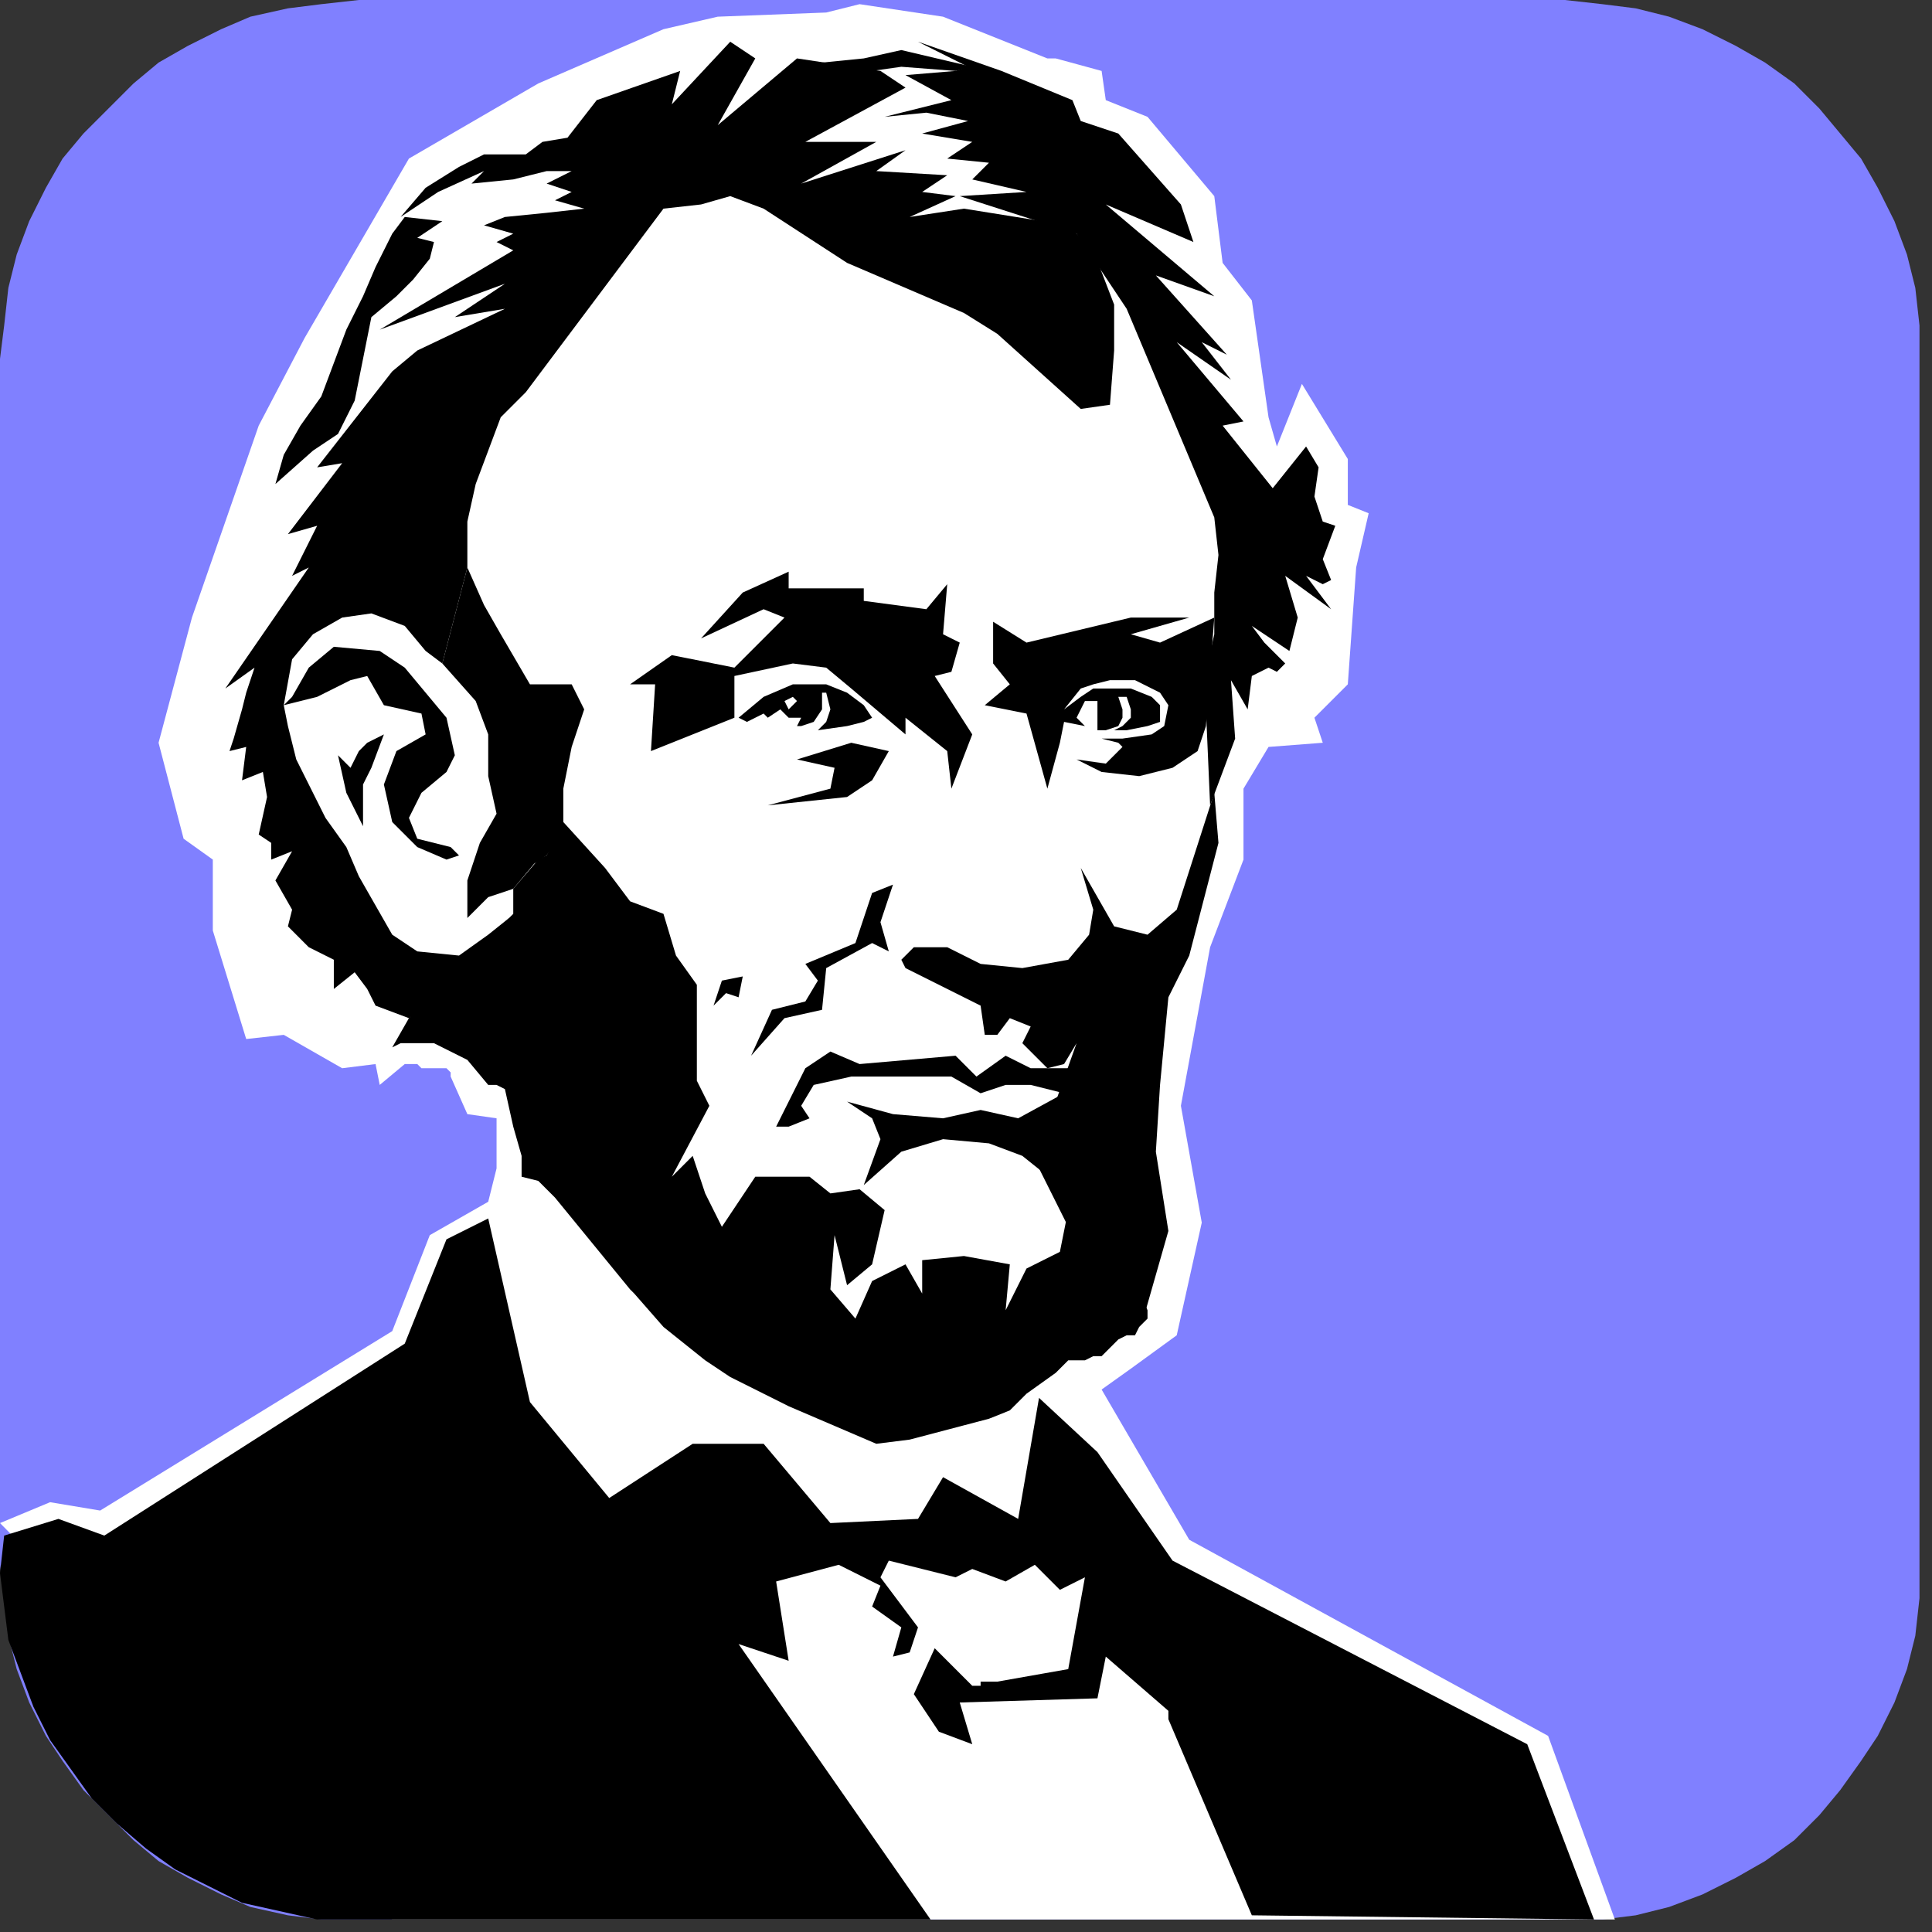 <?xml version="1.0" encoding="UTF-8" standalone="no"?>
<svg
   xmlns:dc="http://purl.org/dc/elements/1.1/"
   xmlns:cc="http://creativecommons.org/ns#"
   xmlns:rdf="http://www.w3.org/1999/02/22-rdf-syntax-ns#"
   xmlns:svg="http://www.w3.org/2000/svg"
   xmlns="http://www.w3.org/2000/svg"
   xmlns:sodipodi="http://sodipodi.sourceforge.net/DTD/sodipodi-0.dtd"
   xmlns:inkscape="http://www.inkscape.org/namespaces/inkscape"
   version="1.0"
   width="122.502mm"
   height="122.502mm"
   id="svg47"
   sodipodi:docname="PRESD017.WMF">
  <rect width="100%" height="100%" fill="#333333" stroke="none"/>
  <sodipodi:namedview
     pagecolor="#ffffff"
     bordercolor="#666666"
     borderopacity="1"
     objecttolerance="10"
     gridtolerance="10"
     guidetolerance="10"
     inkscape:pageopacity="0"
     inkscape:pageshadow="2"
     inkscape:window-width="640"
     inkscape:window-height="480"
     id="namedview49" />
  <defs
     id="defs3">
    <pattern
       id="WMFhbasepattern"
       patternUnits="userSpaceOnUse"
       width="6"
       height="6"
       x="0"
       y="0" />
  </defs>
  <path
     style="fill:#8080ff;fill-rule:evenodd;fill-opacity:1;stroke:none;"
     d="  M 86,0   L 375,0   L 384,1   L 392,2   L 400,4   L 408,7   L 416,11   L 423,15   L 430,20   L 436,26   L 441,32   L 446,38   L 450,45   L 454,53   L 457,61   L 459,69   L 460,78   L 460,86   L 460,375   L 460,383   L 459,392   L 457,400   L 454,408   L 450,416   L 446,422   L 441,429   L 436,435   L 430,441   L 423,446   L 416,450   L 408,454   L 400,457   L 392,459   L 384,460   L 77,460   L 69,459   L 60,457   L 53,454   L 45,450   L 38,446   L 32,441   L 26,435   L 20,429   L 15,422   L 11,416   L 7,408   L 4,400   L 2,392   L 1,383   L 0,375   L 0,86   L 1,78   L 2,69   L 4,61   L 7,53   L 11,45   L 15,38   L 20,32   L 26,26   L 32,20   L 38,15   L 45,11   L 53,7   L 60,4   L 69,2   L 77,1   L 86,0  z "
     id="path5" />
  <path
     style="fill:#ffffff;fill-rule:evenodd;fill-opacity:1;stroke:none;"
     d="  M 371,416   L 285,369   L 264,333   L 271,328   L 282,320   L 288,293   L 283,265   L 290,227   L 298,206   L 298,189   L 304,179   L 317,178   L 315,172   L 323,164   L 325,136   L 328,123   L 323,121   L 323,110   L 312,92   L 306,107   L 304,100   L 300,72   L 293,63   L 291,47   L 275,28   L 265,24   L 264,17   L 253,14   L 251,14   L 226,4   L 206,1   L 198,3   L 172,4   L 159,7   L 129,20   L 98,38   L 73,81   L 62,102   L 46,148   L 38,178   L 44,201   L 51,206   L 51,223   L 59,249   L 68,248   L 82,256   L 90,255   L 91,260   L 97,255   L 100,255   L 101,256   L 103,256   L 105,256   L 107,256   L 108,257   L 108,258   L 112,267   L 119,268   L 119,280   L 117,288   L 103,296   L 94,319   L 24,362   L 12,360   L 0,365   L 94,460   L 387,460   L 371,416  z "
     id="path7" />
  <path
     style="fill:#000000;fill-rule:evenodd;fill-opacity:1;stroke:none;"
     d="  M 96,52   L 105,46   L 116,41   L 113,44   L 123,43   L 131,41   L 137,41   L 131,44   L 137,46   L 133,48   L 140,50   L 131,51   L 121,52   L 116,54   L 123,56   L 119,58   L 123,60   L 91,79   L 121,68   L 109,76   L 121,74   L 100,84   L 94,89   L 76,112   L 82,111   L 69,128   L 76,126   L 70,138   L 74,136   L 54,165   L 61,160   L 59,166   L 58,170   L 56,177   L 55,180   L 59,179   L 58,187   L 63,185   L 64,191   L 62,200   L 65,202   L 65,206   L 70,204   L 66,211   L 70,218   L 69,222   L 74,227   L 80,230   L 80,237   L 85,233   L 88,237   L 90,241   L 98,244   L 123,228   L 122,220   L 117,224   L 110,229   L 100,228   L 94,224   L 90,217   L 86,210   L 83,203   L 78,196   L 75,190   L 71,182   L 69,174   L 68,169   L 70,158   L 75,152   L 82,148   L 89,147   L 97,150   L 102,156   L 106,159   L 112,136   L 112,125   L 114,116   L 117,108   L 120,100   L 126,94   L 159,50   L 168,49   L 175,47   L 183,50   L 203,63   L 217,69   L 231,75   L 239,80   L 259,98   L 266,97   L 267,84   L 267,73   L 262,60   L 256,54   L 231,50   L 218,52   L 229,47   L 221,46   L 227,42   L 210,41   L 217,36   L 192,44   L 210,34   L 193,34   L 217,21   L 211,17   L 191,14   L 172,30   L 181,14   L 175,10   L 161,25   L 163,17   L 143,24   L 136,33   L 130,34   L 126,37   L 116,37   L 110,40   L 102,45   L 96,52  z "
     id="path9" />
  <path
     style="fill:#000000;fill-rule:evenodd;fill-opacity:1;stroke:none;"
     d="  M 296,177   L 295,163   L 299,170   L 300,162   L 304,160   L 306,161   L 308,159   L 303,154   L 300,150   L 309,156   L 311,148   L 308,138   L 319,146   L 313,138   L 317,140   L 319,139   L 317,134   L 320,126   L 317,125   L 315,119   L 316,112   L 313,107   L 305,117   L 293,102   L 298,101   L 282,82   L 295,91   L 288,82   L 294,85   L 277,66   L 291,71   L 265,49   L 286,58   L 283,49   L 268,32   L 259,29   L 257,24   L 240,17   L 220,10   L 232,16   L 229,17   L 217,18   L 228,24   L 212,28   L 222,27   L 232,29   L 221,32   L 233,34   L 227,38   L 237,39   L 233,43   L 246,46   L 230,47   L 258,56   L 270,74   L 291,124   L 292,133   L 291,142   L 291,152   L 289,161   L 289,170   L 290,193   L 296,177  z "
     id="path11" />
  <path
     style="fill:#000000;fill-rule:evenodd;fill-opacity:1;stroke:none;"
     d="  M 189,337   L 210,346   L 218,345   L 237,340   L 242,338   L 246,334   L 253,329   L 256,326   L 257,326   L 260,326   L 262,325   L 264,325   L 265,324   L 268,321   L 270,320   L 272,320   L 273,318   L 274,317   L 275,316   L 275,314   L 271,304   L 266,292   L 261,298   L 256,290   L 254,300   L 246,304   L 241,314   L 242,303   L 231,301   L 221,302   L 221,310   L 217,303   L 209,307   L 205,316   L 199,309   L 200,296   L 203,308   L 209,303   L 212,290   L 206,285   L 199,286   L 194,282   L 181,282   L 173,294   L 169,286   L 166,277   L 161,282   L 170,265   L 167,259   L 167,236   L 162,229   L 159,219   L 151,216   L 145,208   L 135,197   L 131,205   L 129,206   L 123,213   L 123,219   L 98,244   L 94,251   L 96,250   L 104,250   L 112,254   L 117,260   L 119,260   L 121,261   L 123,270   L 125,277   L 125,282   L 129,283   L 133,287   L 151,309   L 152,310   L 159,318   L 169,326   L 175,330   L 189,337  z "
     id="path13" />
  <path
     style="fill:#000000;fill-rule:evenodd;fill-opacity:1;stroke:none;"
     d="  M 259,208   L 262,218   L 261,224   L 256,230   L 245,232   L 235,231   L 227,227   L 219,227   L 216,230   L 217,232   L 227,237   L 235,241   L 236,248   L 239,248   L 242,244   L 247,246   L 245,250   L 251,256   L 255,255   L 258,250   L 248,278   L 256,294   L 274,316   L 280,295   L 277,276   L 278,260   L 280,239   L 285,229   L 292,202   L 291,190   L 282,218   L 275,224   L 267,222   L 259,208  z "
     id="path15" />
  <path
     style="fill:#000000;fill-rule:evenodd;fill-opacity:1;stroke:none;"
     d="  M 251,189   L 254,178   L 255,173   L 260,174   L 258,172   L 259,170   L 260,168   L 263,168   L 263,170   L 263,171   L 263,175   L 265,175   L 268,174   L 269,172   L 269,170   L 268,167   L 270,167   L 271,170   L 271,172   L 269,174   L 267,175   L 270,175   L 275,174   L 278,173   L 278,169   L 276,167   L 271,165   L 262,165   L 259,167   L 255,170   L 259,165   L 262,164   L 266,163   L 272,163   L 278,166   L 280,169   L 279,174   L 276,176   L 269,177   L 264,177   L 268,178   L 269,179   L 265,183   L 258,182   L 264,185   L 273,186   L 281,184   L 287,180   L 289,174   L 291,148   L 278,154   L 271,152   L 285,148   L 271,148   L 246,154   L 238,149   L 238,159   L 242,164   L 236,169   L 246,171   L 251,189  z "
     id="path17" />
  <path
     style="fill:#000000;fill-rule:evenodd;fill-opacity:1;stroke:none;"
     d="  M 123,213   L 128,207   L 131,205   L 133,202   L 135,198   L 135,189   L 137,179   L 140,170   L 137,164   L 127,164   L 120,152   L 116,145   L 112,136   L 106,159   L 114,168   L 117,176   L 117,186   L 119,195   L 115,202   L 112,211   L 112,220   L 117,215   L 123,213  z "
     id="path19" />
  <path
     style="fill:none;stroke:none;"
     d="  M 123,213   L 117,215   L 112,220   L 112,211   L 115,202   L 119,195   L 117,186   L 117,176   L 114,168   L 106,159   L 103,156   L 97,151   L 89,147   L 82,148   L 75,152   L 70,158   L 68,169   L 70,167   L 74,160   L 80,155   L 91,156   L 97,160   L 102,166   L 107,172   L 109,181   L 107,186   L 101,190   L 98,196   L 100,201   L 108,204   L 110,205   L 107,206   L 99,203   L 93,198   L 92,189   L 95,180   L 102,176   L 101,171   L 92,169   L 88,162   L 84,162   L 78,166   L 76,167   L 68,169   L 69,174   L 71,182   L 75,190   L 78,196   L 83,203   L 86,210   L 90,217   L 94,224   L 101,228   L 110,229   L 117,224   L 122,219   L 123,213  "
     id="path21" />
  <path
     style="fill:#000000;fill-rule:evenodd;fill-opacity:1;stroke:none;"
     d="  M 241,253   L 234,258   L 229,253   L 206,255   L 199,252   L 193,256   L 186,270   L 189,270   L 194,268   L 192,265   L 195,260   L 204,258   L 228,258   L 235,262   L 241,260   L 247,260   L 255,262   L 244,268   L 235,266   L 226,268   L 214,267   L 203,264   L 209,268   L 211,273   L 207,284   L 216,276   L 226,273   L 237,274   L 245,277   L 250,281   L 251,282   L 251,279   L 252,269   L 258,263   L 261,256   L 258,256   L 247,256   L 241,253  z "
     id="path23" />
  <path
     style="fill:#000000;fill-rule:evenodd;fill-opacity:1;stroke:none;"
     d="  M 227,140   L 222,146   L 207,144   L 207,141   L 189,141   L 189,137   L 178,142   L 168,153   L 183,146   L 188,148   L 176,160   L 161,157   L 151,164   L 157,164   L 156,180   L 176,172   L 176,162   L 190,159   L 198,160   L 204,165   L 217,176   L 217,172   L 227,180   L 228,189   L 233,176   L 224,162   L 228,161   L 230,154   L 226,152   L 227,140  z "
     id="path25" />
  <path
     style="fill:#000000;fill-rule:evenodd;fill-opacity:1;stroke:none;"
     d="  M 66,116   L 75,108   L 81,104   L 85,96   L 89,76   L 95,71   L 99,67   L 103,62   L 104,58   L 100,57   L 106,53   L 97,52   L 94,56   L 90,64   L 87,71   L 83,79   L 80,87   L 77,95   L 72,102   L 68,109   L 66,116  z "
     id="path27" />
  <path
     style="fill:#000000;fill-rule:evenodd;fill-opacity:1;stroke:none;"
     d="  M 214,212   L 209,214   L 205,226   L 193,231   L 196,235   L 193,240   L 185,242   L 180,253   L 188,244   L 197,242   L 198,232   L 209,226   L 213,228   L 211,221   L 214,212  z "
     id="path29" />
  <path
     style="fill:#000000;fill-rule:evenodd;fill-opacity:1;stroke:none;"
     d="  M 68,169   L 76,167   L 78,166   L 84,163   L 88,162   L 92,169   L 101,171   L 102,176   L 95,180   L 92,188   L 94,197   L 100,203   L 107,206   L 110,205   L 108,203   L 100,201   L 98,196   L 101,190   L 107,185   L 109,181   L 107,172   L 102,166   L 97,160   L 91,156   L 80,155   L 74,160   L 70,167   L 68,169  z "
     id="path31" />
  <path
     style="fill:#000000;fill-rule:evenodd;fill-opacity:1;stroke:none;"
     d="  M 229,17   L 233,16   L 216,12   L 207,14   L 197,15   L 209,17   L 216,16   L 229,17  z "
     id="path33" />
  <path
     style="fill:#000000;fill-rule:evenodd;fill-opacity:1;stroke:none;"
     d="  M 197,170   L 197,166   L 198,166   L 199,170   L 198,173   L 196,175   L 203,174   L 207,173   L 209,172   L 207,169   L 203,166   L 198,164   L 190,164   L 183,167   L 177,172   L 179,173   L 183,171   L 184,172   L 187,170   L 189,172   L 192,172   L 191,174   L 189,174   L 192,174   L 195,173   L 197,170  z "
     id="path35" />
  <path
     style="fill:#000000;fill-rule:evenodd;fill-opacity:1;stroke:none;"
     d="  M 204,178   L 191,182   L 200,184   L 199,189   L 184,193   L 203,191   L 209,187   L 213,180   L 204,178  z "
     id="path37" />
  <path
     style="fill:#000000;fill-rule:evenodd;fill-opacity:1;stroke:none;"
     d="  M 92,176   L 88,178   L 86,180   L 84,184   L 81,181   L 83,190   L 87,198   L 87,193   L 87,188   L 89,184   L 92,176  z "
     id="path39" />
  <path
     style="fill:#000000;fill-rule:evenodd;fill-opacity:1;stroke:none;"
     d="  M 86,460   L 223,460   L 177,394   L 189,398   L 186,379   L 201,375   L 211,380   L 209,385   L 216,390   L 214,397   L 218,396   L 220,390   L 211,378   L 213,374   L 229,378   L 233,376   L 241,379   L 248,375   L 254,381   L 260,378   L 256,400   L 239,403   L 238,403   L 237,403   L 235,403   L 235,404   L 234,404   L 233,404   L 224,395   L 219,406   L 225,415   L 233,418   L 230,408   L 263,407   L 265,397   L 280,410   L 280,412   L 300,459   L 382,460   L 366,418   L 281,374   L 263,348   L 249,335   L 244,364   L 226,354   L 220,364   L 199,365   L 183,346   L 166,346   L 146,359   L 127,336   L 117,292   L 107,297   L 97,322   L 25,368   L 14,364   L 1,368   L 0,377   L 1,385   L 2,393   L 5,401   L 8,409   L 12,417   L 17,424   L 22,431   L 28,437   L 35,443   L 42,448   L 50,452   L 58,456   L 67,458   L 76,460   L 86,460  z "
     id="path41" />
  <path
     style="fill:#000000;fill-rule:evenodd;fill-opacity:1;stroke:none;"
     d="  M 173,235   L 178,234   L 177,239   L 174,238   L 171,241   L 173,235  z "
     id="path43" />
  <path
     style="fill:#ffffff;fill-rule:evenodd;fill-opacity:1;stroke:none;"
     d="  M 188,168   L 190,167   L 191,168   L 189,170   L 188,168  z "
     id="path45" />
</svg>
